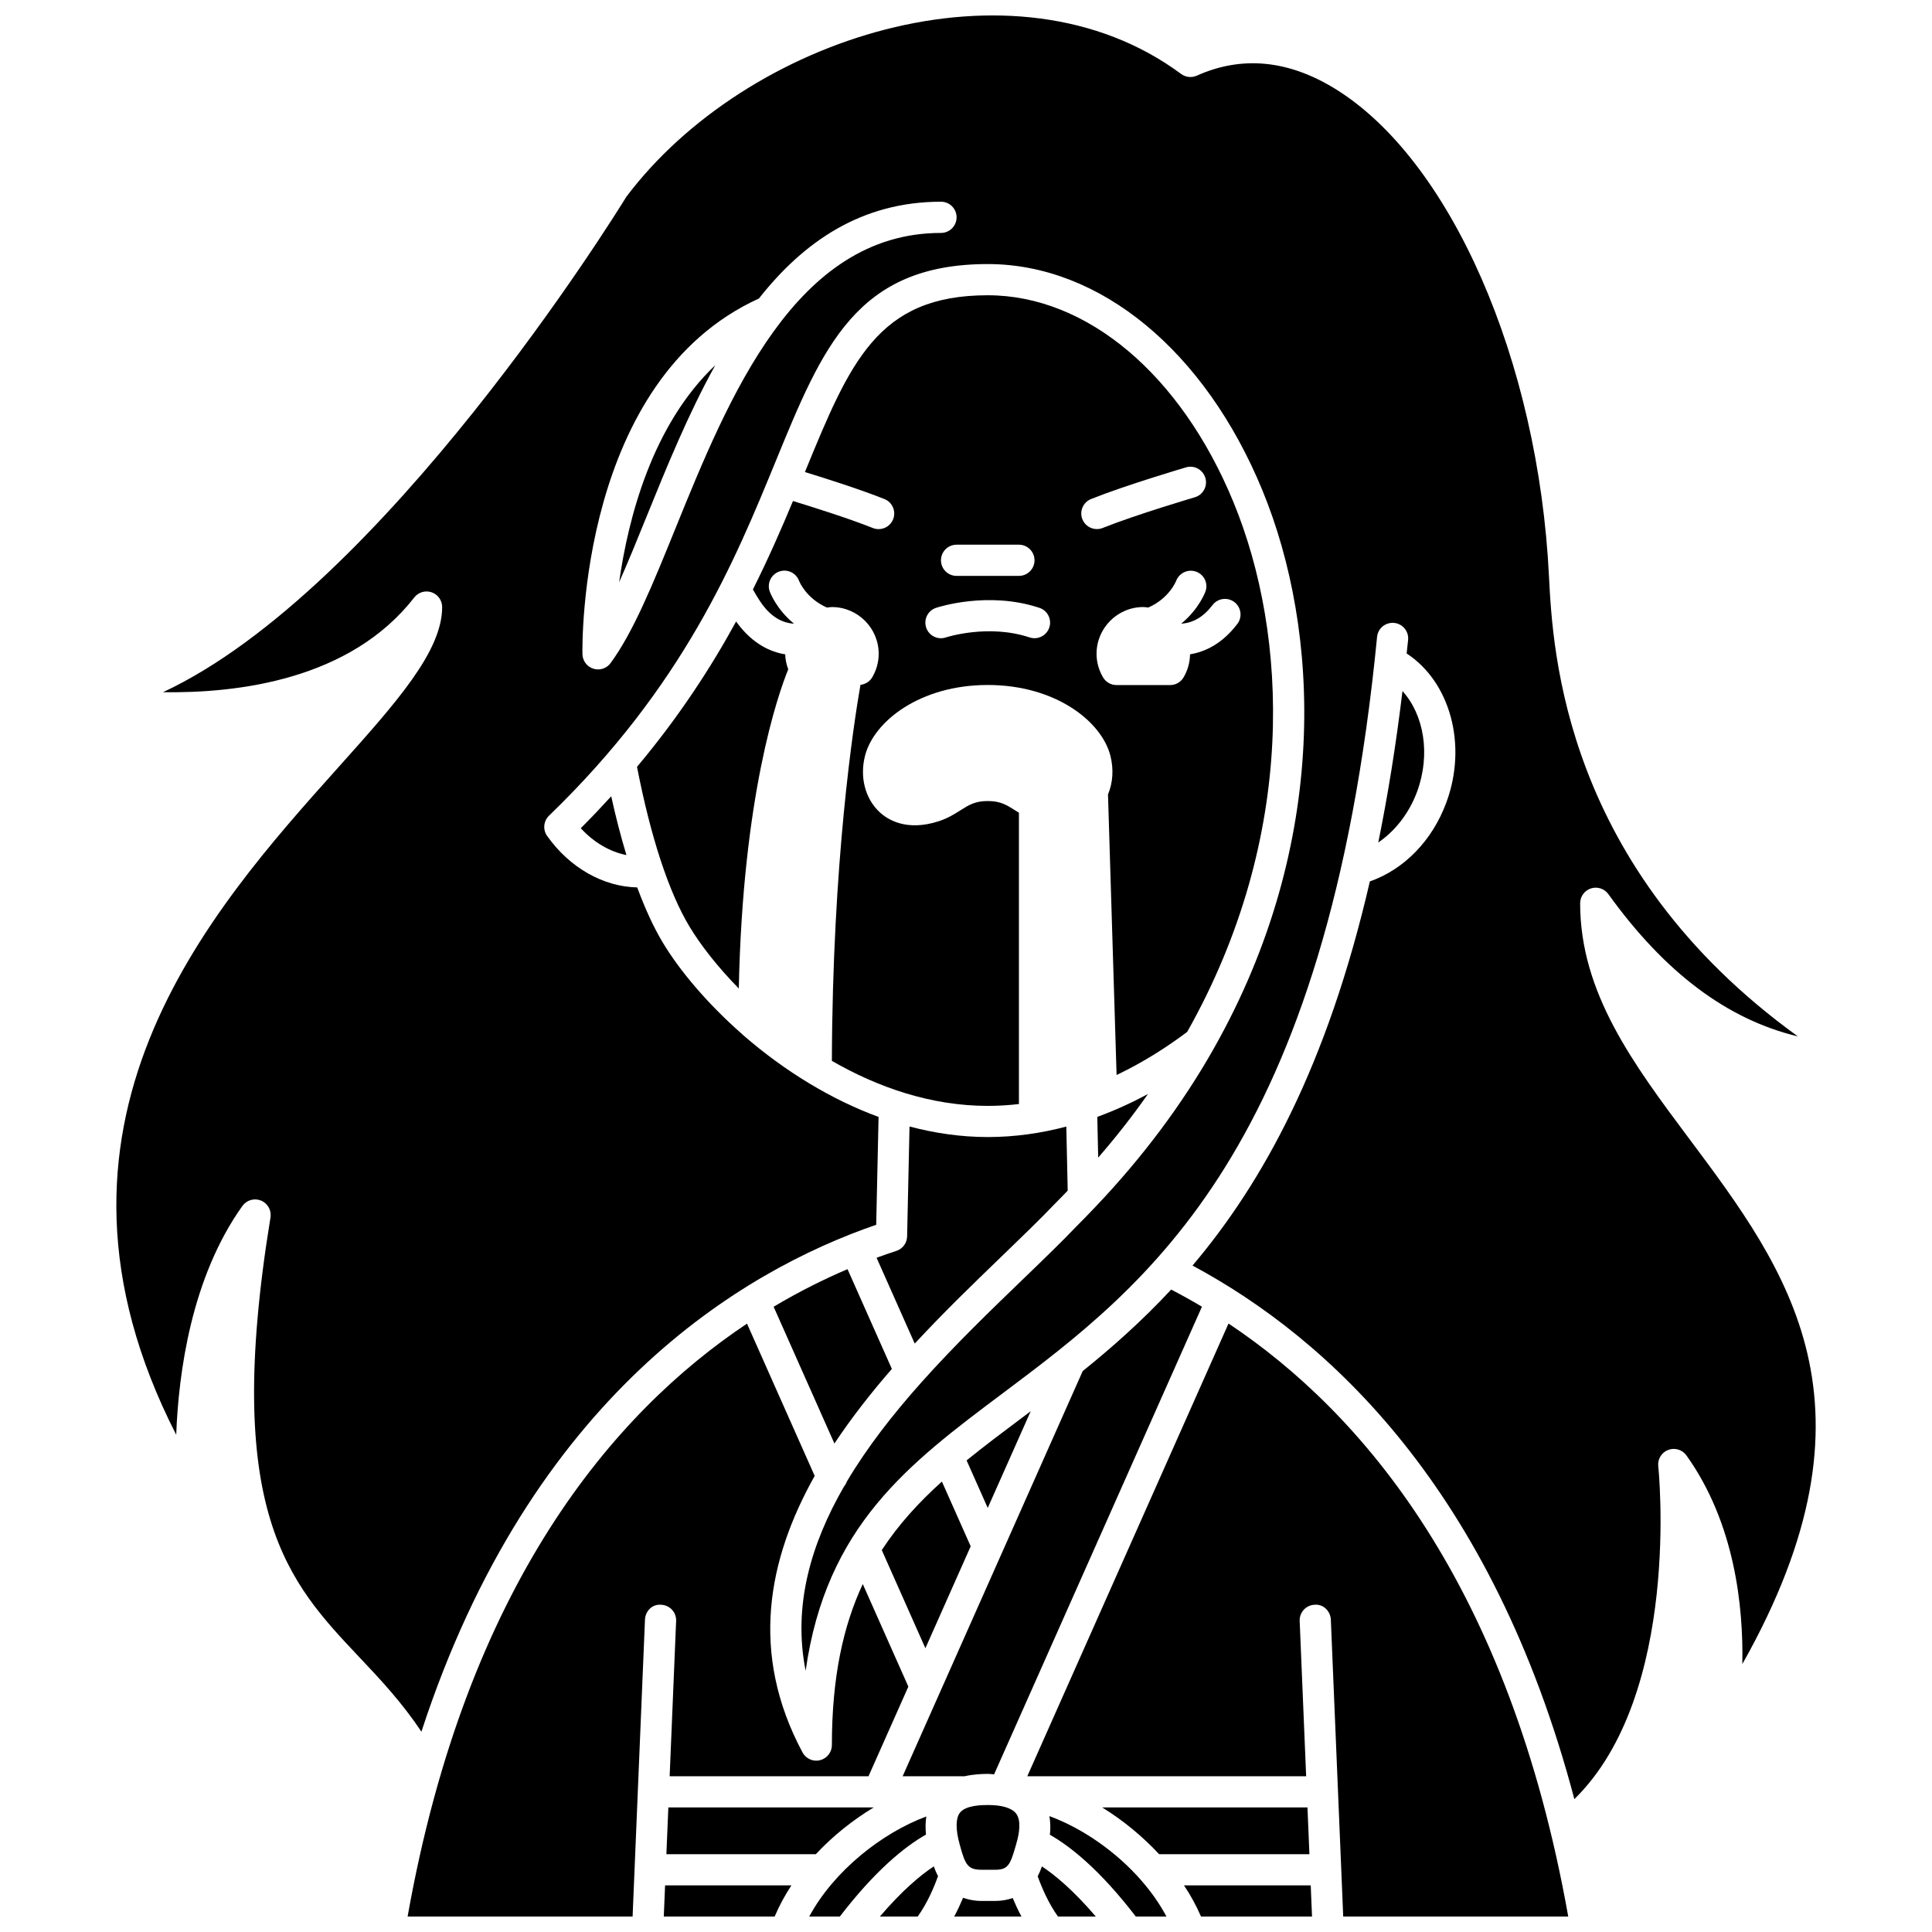 <?xml version="1.0" encoding="UTF-8"?>
<!-- Uploaded to: SVG Repo, www.svgrepo.com, Generator: SVG Repo Mixer Tools -->
<svg width="800px" height="800px" version="1.1" viewBox="144 144 512 512" xmlns="http://www.w3.org/2000/svg">
 <defs>
  <clipPath id="j">
   <path d="m252 494h133v157.9h-133z"/>
  </clipPath>
  <clipPath id="h">
   <path d="m457 643h35v8.902h-35z"/>
  </clipPath>
  <clipPath id="g">
   <path d="m319 643h35v8.902h-35z"/>
  </clipPath>
  <clipPath id="f">
   <path d="m174 148.09h452v472.91h-452z"/>
  </clipPath>
  <clipPath id="e">
   <path d="m416 494h144v157.9h-144z"/>
  </clipPath>
  <clipPath id="d">
   <path d="m377 638h16v13.902h-16z"/>
  </clipPath>
  <clipPath id="c">
   <path d="m358 625h32v26.902h-32z"/>
  </clipPath>
  <clipPath id="b">
   <path d="m396 646h19v5.902h-19z"/>
  </clipPath>
  <clipPath id="a">
   <path d="m422 625h32v26.902h-32z"/>
  </clipPath>
  <clipPath id="i">
   <path d="m418 638h17v13.902h-17z"/>
  </clipPath>
 </defs>
 <path d="m386.41 500.06c7.789-8.395 15.785-16.113 22.965-23.039 5.164-4.977 10.043-9.684 14.059-13.883 1.211-1.199 2.356-2.41 3.519-3.613l-0.371-16.969c-6.523 1.719-13.484 2.773-20.805 2.773-7.148 0-14.082-1.035-20.746-2.793l-0.637 29.125c-0.039 1.762-1.188 3.301-2.859 3.844-1.688 0.547-3.445 1.16-5.234 1.812z"/>
 <path d="m454.37 485.75c-7.742 8.328-15.652 15.328-23.441 21.598l-21.383 48.117-16.523 37.18-9.812 22.078h16.43c2.195-0.5 4.391-0.625 6.246-0.625 0.559 0 1.023 0.09 1.559 0.121l55.078-123.93c-2.758-1.641-5.477-3.148-8.152-4.543z"/>
 <path d="m349.02 490.3 16.109 36.246c4.574-6.894 9.77-13.5 15.223-19.77l-11.75-26.438c-6.18 2.637-12.77 5.902-19.582 9.961z"/>
 <path d="m398.37 624.41c-1.105 1.449-1.141 4.371-0.086 8.223l0.133 0.488c1.375 5.09 2.109 6.383 5.699 6.383h3.629c3.269 0 3.969-1.219 5.336-6.027l0.262-0.918c0.758-2.582 1.359-6.051-0.055-7.938-1.098-1.461-3.731-2.273-7.406-2.273-1.473 0.004-5.941 0.004-7.512 2.062z"/>
 <path d="m377.68 554.79 11.559 26.008 12.004-27.012-7.629-17.16c-6.082 5.477-11.477 11.344-15.934 18.164z"/>
 <path d="m400.16 531.02 5.598 12.598 11.391-25.629c-0.844 0.633-1.688 1.266-2.519 1.891-5.047 3.781-9.895 7.426-14.469 11.141z"/>
 <path d="m372.03 325.49c-1.859 10.664-7.41 46.93-7.574 99.652 12.184 7.019 26.266 11.93 41.316 11.93 2.805 0 5.562-0.172 8.254-0.488v-77.203c-0.355-0.219-0.707-0.438-1.035-0.648-2.246-1.422-3.871-2.449-7.227-2.449s-4.977 1.027-7.227 2.449c-1.566 0.992-3.348 2.121-5.75 2.898-8.488 2.758-13.512-0.359-15.746-2.469-3.797-3.574-5.246-9.305-3.781-14.945 2.352-9.059 14.539-18.688 32.496-18.688 17.957 0 30.145 9.625 32.496 18.688 0.934 3.602 0.672 7.234-0.621 10.32l2.277 74.352c7.269-3.457 13.578-7.574 18.711-11.426 29.312-52.031 26.727-105.23 12.281-140.34-13.91-33.848-38.875-54.875-65.137-54.875-29.176 0-36.473 17.633-48.449 46.848 5.309 1.629 14.633 4.586 21.066 7.156 2.121 0.848 3.152 3.25 2.305 5.371-0.645 1.621-2.199 2.598-3.84 2.598-0.512 0-1.027-0.09-1.531-0.293-6.402-2.562-16.145-5.617-21.164-7.156-3.031 7.269-6.457 15.133-10.621 23.449 1.465 2.606 2.562 4.074 2.574 4.09 2.441 3.211 5.176 4.777 8.316 4.973-4.68-3.84-6.34-8.285-6.43-8.531-0.773-2.148 0.348-4.516 2.496-5.285 2.144-0.762 4.488 0.332 5.273 2.457 0.102 0.27 1.926 4.672 7.391 7.086 0.441-0.051 0.867-0.133 1.32-0.133 6.832 0 12.395 5.562 12.395 12.395 0 2.156-0.594 4.316-1.723 6.242-0.672 1.121-1.828 1.828-3.113 1.977zm93.305-21.148c1.383-1.812 3.973-2.164 5.789-0.785 1.812 1.383 2.168 3.973 0.785 5.789-4.047 5.32-8.59 7.406-12.539 8.055-0.023 2.121-0.602 4.231-1.711 6.113-0.742 1.266-2.098 2.035-3.562 2.035h-14.211c-1.465 0-2.824-0.777-3.566-2.039-1.129-1.926-1.723-4.082-1.723-6.242 0-6.832 5.562-12.395 12.395-12.395 0.453 0 0.879 0.086 1.32 0.133 5.516-2.434 7.316-6.898 7.391-7.094 0.812-2.106 3.184-3.184 5.305-2.41 2.125 0.789 3.223 3.113 2.453 5.246-0.086 0.246-1.746 4.695-6.43 8.535 3.144-0.199 5.883-1.762 8.305-4.941zm-32.188-28.094c9.25-3.699 24.512-8.195 25.156-8.387 2.184-0.66 4.484 0.602 5.133 2.797 0.645 2.184-0.605 4.488-2.797 5.125-0.152 0.051-15.535 4.582-24.422 8.137-0.504 0.203-1.02 0.293-1.531 0.293-1.641 0-3.195-0.98-3.84-2.598-0.848-2.117 0.184-4.519 2.301-5.367zm-35.645 12.102h16.523c2.281 0 4.133 1.848 4.133 4.133s-1.852 4.133-4.133 4.133h-16.523c-2.281 0-4.133-1.848-4.133-4.133s1.848-4.133 4.133-4.133zm-5.441 16.738c0.559-0.191 13.852-4.519 27.402 0 2.164 0.719 3.332 3.059 2.609 5.227-0.578 1.73-2.191 2.824-3.922 2.824-0.43 0-0.871-0.07-1.305-0.215-10.961-3.648-22.062-0.039-22.172 0-2.168 0.73-4.508-0.445-5.227-2.609-0.723-2.168 0.449-4.512 2.613-5.227z"/>
 <g clip-path="url(#j)">
  <path d="m323.18 573.58-1.715 41.145h52.699l10.559-23.754-12.078-27.18c-5.176 11.082-8.188 24.676-8.188 42.672 0 1.895-1.289 3.543-3.129 4.008-0.336 0.086-0.672 0.125-1.004 0.125-1.496 0-2.914-0.812-3.644-2.18-14.082-26.316-9.207-51.141 3.219-73.289l-17.934-40.352c-35.305 23.547-74.301 69.078-89.945 157.13h59.625l3.281-78.672c0.094-2.277 1.91-4.176 4.301-3.953 2.277 0.086 4.051 2.016 3.953 4.297z"/>
 </g>
 <path d="m435.03 450.78c4.836-5.562 9.207-11.191 13.195-16.855-4.152 2.231-8.637 4.305-13.43 6.062z"/>
 <path d="m320.6 635.38h39.609c4.562-4.902 9.852-9.082 15.336-12.395h-54.426z"/>
 <path d="m339.55 309.35c-0.012-0.016-0.199-0.266-0.473-0.648-6.688 12.234-15.125 25.234-26.262 38.52 3.598 18.504 8.379 33.121 13.879 42.289 2.981 4.961 7.461 10.703 13.094 16.449 1.055-51.219 10.367-77.859 13.102-84.582-0.469-1.289-0.781-2.613-0.797-3.965-3.961-0.656-8.496-2.742-12.543-8.062z"/>
 <g clip-path="url(#h)">
  <path d="m457.77 643.64c1.789 2.68 3.293 5.449 4.512 8.262h29.418l-0.344-8.262z"/>
 </g>
 <g clip-path="url(#g)">
  <path d="m319.91 651.9h29.379c1.227-2.871 2.719-5.633 4.445-8.262h-33.48z"/>
 </g>
 <path d="m310.01 370.6c-1.449-4.805-2.805-9.984-4.031-15.574-2.574 2.812-5.227 5.633-8.07 8.457 3.469 3.789 7.734 6.262 12.102 7.117z"/>
 <path d="m315.27 281.09c5.324-13.117 11.105-27.367 18.293-40.32-16.723 15.84-23.082 40.523-25.488 57.531 2.371-5.32 4.75-11.191 7.195-17.211z"/>
 <path d="m515.67 327.14c-1.746 14.543-3.918 27.844-6.414 40.129 4.484-3.055 8.195-7.789 10.297-13.492 3.625-9.891 1.809-20.348-3.883-26.637z"/>
 <g clip-path="url(#f)">
  <path d="m591.76 445.92c-14.914-19.961-29.004-38.812-29.004-62.547 0-1.793 1.156-3.379 2.863-3.934 1.699-0.543 3.57 0.066 4.617 1.52 14.945 20.766 31.492 33.215 50.223 37.699-62.004-44.758-64.945-102.09-65.961-121.83-2.797-57.363-26.125-110.54-56.73-129.33-12.398-7.613-24.715-8.781-36.605-3.445-1.363 0.605-2.949 0.434-4.148-0.449-44.355-32.871-115.46-9.473-147.05 32.578-2.711 4.438-64.551 104.13-122.78 131.26 19.887 0.289 49.617-3.277 66.598-25.105 1.082-1.391 2.926-1.945 4.602-1.371 1.668 0.574 2.789 2.148 2.789 3.906 0 11.758-12.16 25.336-27.555 42.527-34.164 38.152-84.871 94.77-42.922 176.83 0.613-16.371 3.984-41.66 17.543-60.641 1.121-1.562 3.156-2.148 4.938-1.422 1.777 0.734 2.812 2.59 2.5 4.488-12.754 78.066 4.82 96.684 23.434 116.4 5.637 5.969 11.414 12.094 16.562 19.875 29.07-89.031 84.984-122.13 120.53-134.35l0.625-28.586c-6.387-2.336-12.438-5.332-18.098-8.727-0.012-0.004-0.023-0.016-0.039-0.02-6.375-3.824-12.238-8.156-17.449-12.676-0.184-0.145-0.352-0.285-0.504-0.457-9.449-8.277-16.762-17.094-21.117-24.363-2.398-4-4.656-8.906-6.754-14.574-8.965-0.191-17.875-5.168-23.875-13.645-1.18-1.664-0.965-3.941 0.5-5.363 35.707-34.488 49.234-67.488 60.105-94.008 12.418-30.289 21.391-52.18 56.176-52.18 29.68 0 57.574 22.988 72.789 59.992 15.254 37.086 18.039 93.262-12.91 147.92-0.078 0.164-0.16 0.316-0.262 0.473-8.031 14.086-18.316 28.062-31.207 41.59-0.059 0.066-0.117 0.121-0.176 0.184-1.531 1.602-3.066 3.207-4.668 4.797-4.047 4.238-8.988 9.004-14.215 14.043-8.59 8.285-18.02 17.383-26.766 27.168-0.09 0.105-0.176 0.211-0.281 0.312-7.367 8.266-14.23 17.02-19.672 26.195-0.16 0.473-0.414 0.898-0.734 1.285-8.797 15.262-13.586 31.648-10.168 48.832 5.453-38.473 27.355-54.891 52.191-73.508 38.293-28.707 85.953-64.438 99.246-200.48 0.219-2.269 2.211-3.902 4.512-3.707 2.273 0.223 3.934 2.242 3.711 4.516-0.121 1.223-0.266 2.379-0.387 3.586 11.504 7.512 16.152 24.18 10.539 39.441-3.734 10.16-11.23 17.801-20.289 20.969-11.305 48.93-28.41 79.832-46.996 101.8 36.148 19.406 79.527 59.363 101.19 141.4 28.469-27.855 22.305-87.602 22.234-88.23-0.207-1.867 0.875-3.641 2.633-4.309 1.754-0.672 3.738-0.074 4.836 1.457 12.82 17.945 15.113 40.039 14.812 55.293 38.703-68.582 11.949-104.38-13.973-139.08zm-198.39-240.19c-38.586 0-56.246 43.512-70.438 78.473-5.949 14.656-11.09 27.312-17.121 35.52-0.793 1.078-2.039 1.68-3.328 1.68-0.418 0-0.84-0.066-1.25-0.195-1.691-0.535-2.848-2.09-2.879-3.863-0.055-2.981-0.789-72.598 46.77-94.238 11.883-15.086 27.184-25.648 48.25-25.648 2.281 0 4.133 1.848 4.133 4.133-0.004 2.289-1.855 4.141-4.137 4.141z"/>
 </g>
 <g clip-path="url(#e)">
  <path d="m469.57 494.75-53.324 119.97h73.898l-1.715-41.145c-0.094-2.281 1.676-4.211 3.957-4.301 2.277-0.227 4.207 1.676 4.301 3.953l3.281 78.672h59.633c-15.617-87.871-54.516-133.48-90.031-157.15z"/>
 </g>
 <g clip-path="url(#d)">
  <path d="m377.18 651.9h10.023c2.57-3.574 4.379-7.894 5.391-10.703-0.461-0.863-0.82-1.73-1.133-2.586-3.582 2.367-8.445 6.453-14.281 13.289z"/>
 </g>
 <g clip-path="url(#c)">
  <path d="m389.48 625.38c-11.668 4.344-24.457 14.34-31.02 26.52h8.109c9.395-12.246 17.23-18.543 22.828-21.719-0.191-1.738-0.125-3.312 0.082-4.801z"/>
 </g>
 <g clip-path="url(#b)">
  <path d="m407.74 647.77h-3.629c-1.926 0-3.484-0.352-4.887-0.84-0.645 1.539-1.422 3.238-2.344 4.969h17.809c-0.91-1.707-1.676-3.375-2.312-4.898-1.336 0.445-2.82 0.77-4.637 0.77z"/>
 </g>
 <g clip-path="url(#a)">
  <path d="m446.54 642.43c-6.863-7.883-15.93-14.023-24.434-17.137 0.242 1.527 0.34 3.144 0.129 4.934 5.59 3.188 13.406 9.48 22.766 21.68h8.125c-1.789-3.356-4.023-6.531-6.586-9.469 0.004-0.004 0-0.004 0-0.008z"/>
 </g>
 <path d="m451.18 635.38h39.828l-0.516-12.395h-54.41c5.477 3.379 10.648 7.613 15.098 12.395z"/>
 <g clip-path="url(#i)">
  <path d="m420.12 638.62c-0.305 0.867-0.664 1.746-1.121 2.621 1.012 2.809 2.816 7.109 5.379 10.668h10.023c-5.832-6.836-10.703-10.922-14.281-13.289z"/>
 </g>
</svg>